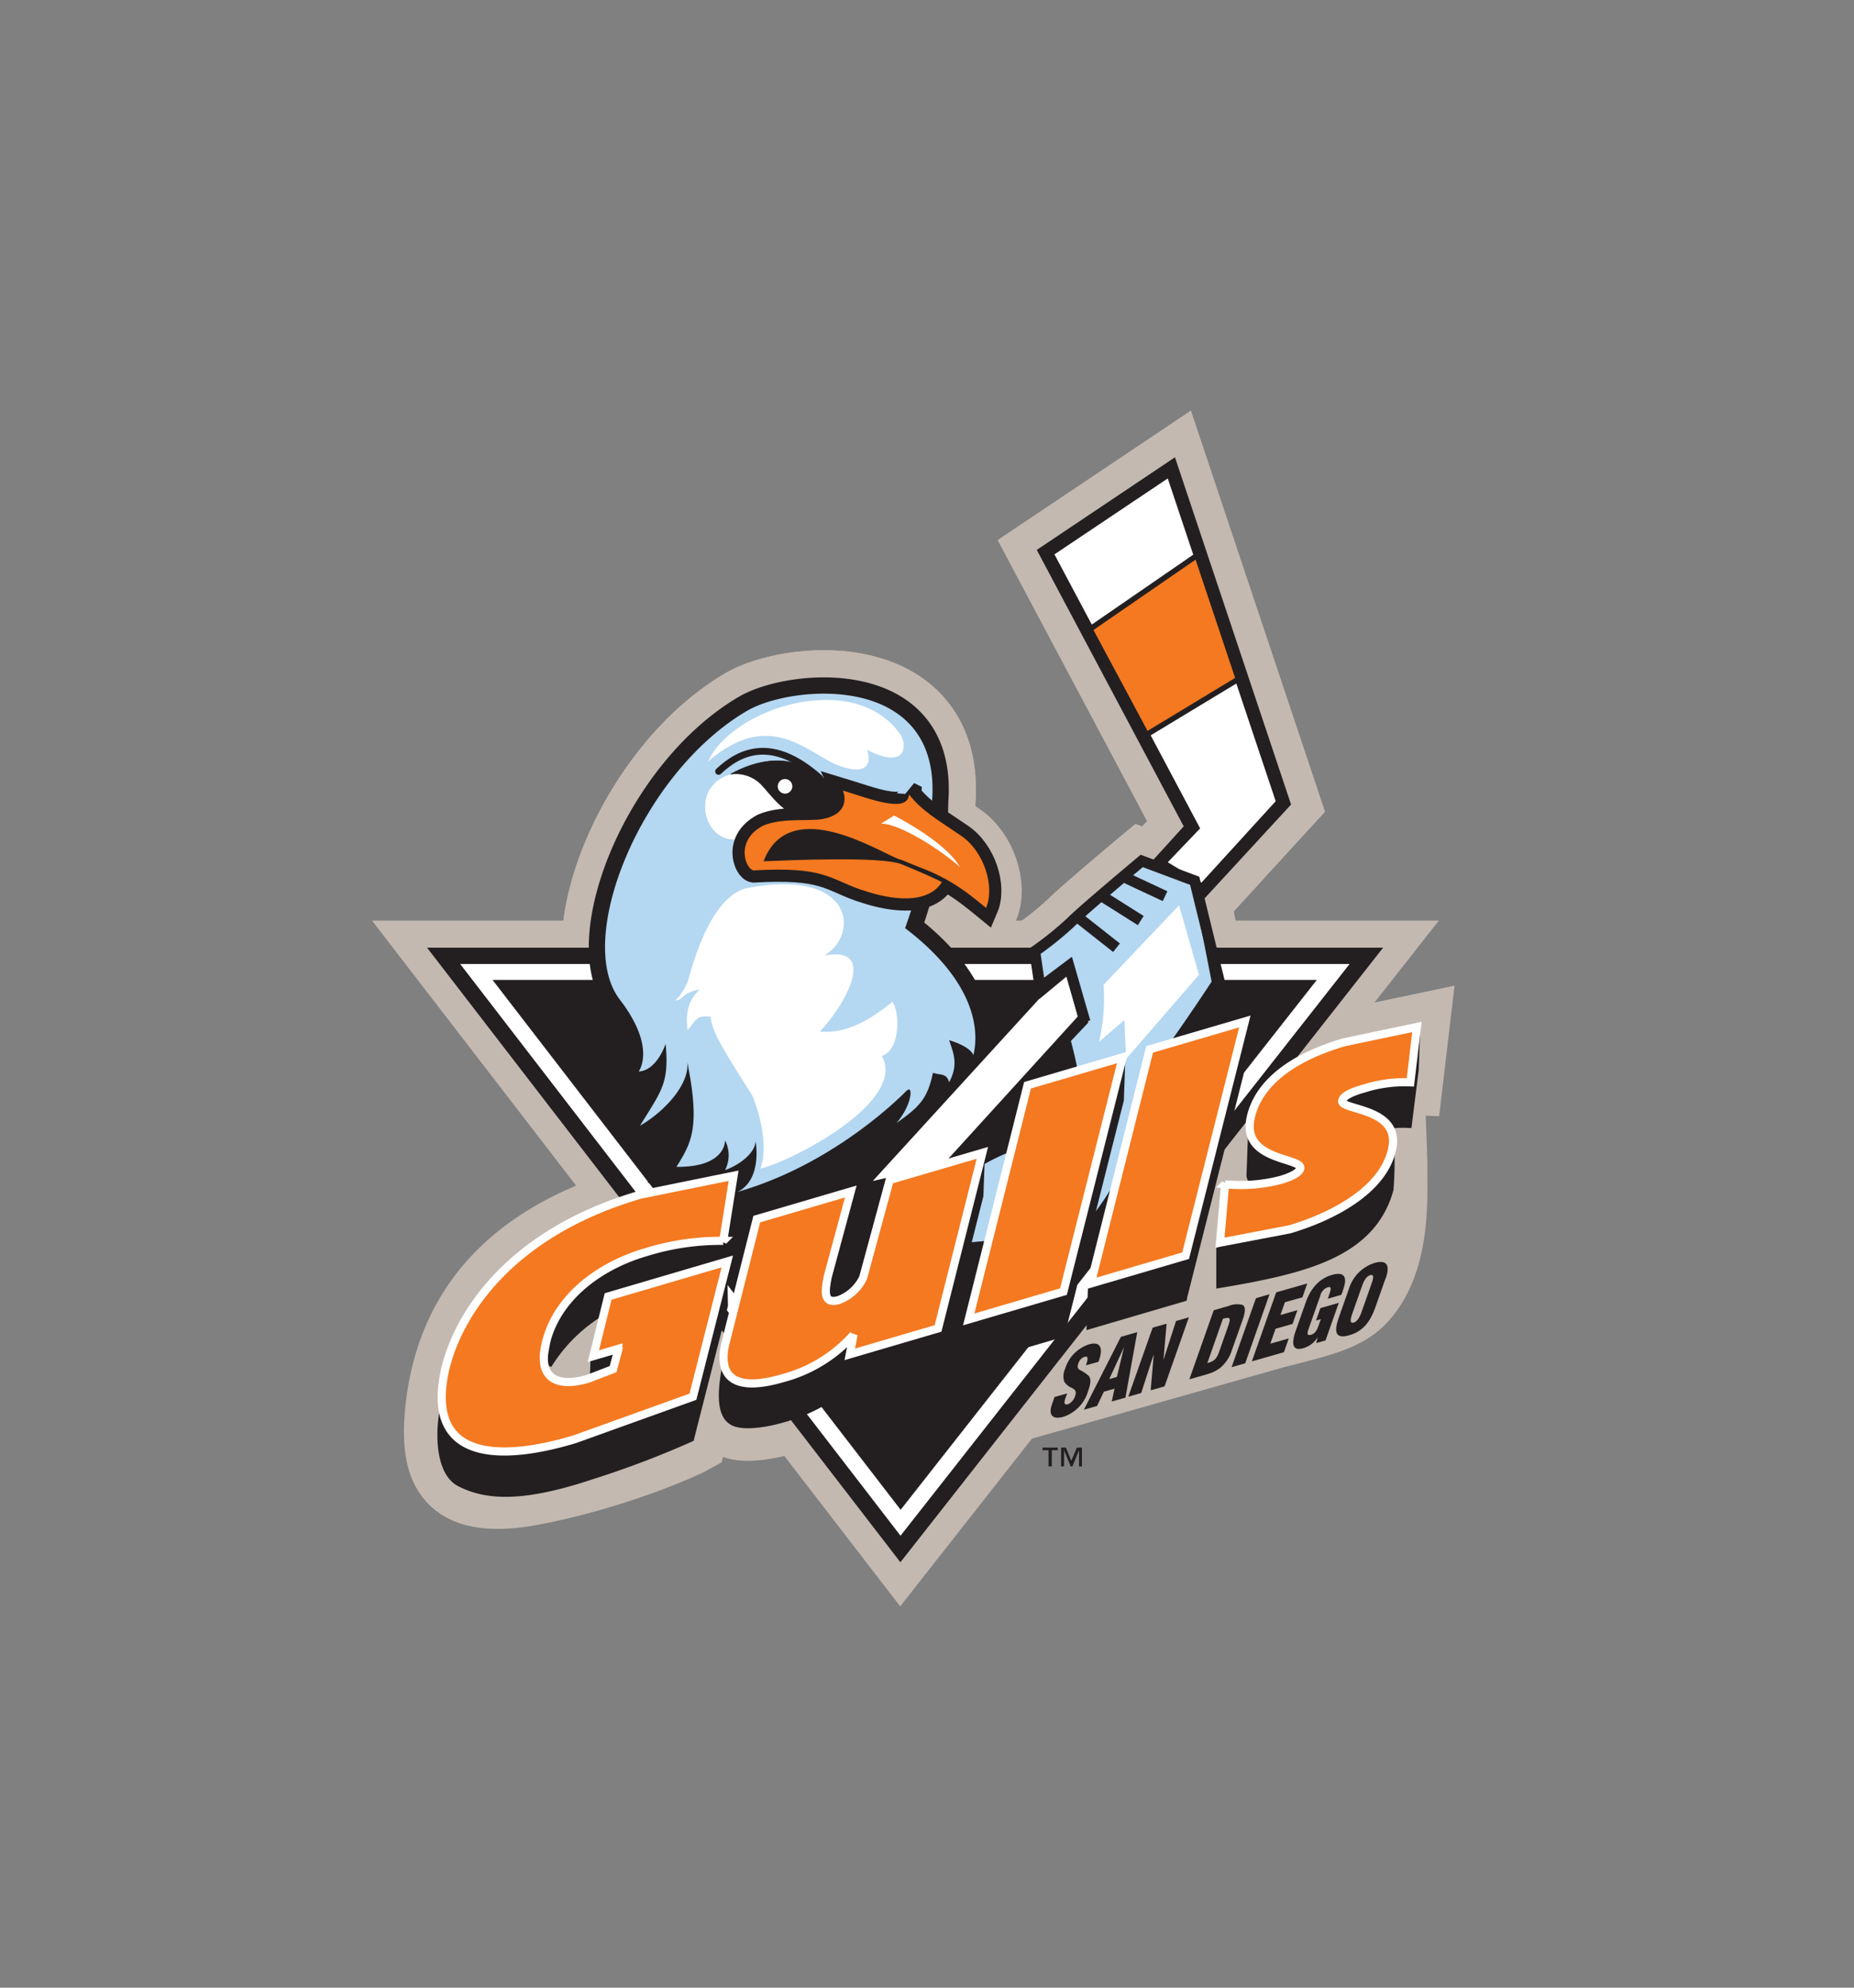 <svg id="Layer_1" data-name="Layer 1" xmlns="http://www.w3.org/2000/svg" viewBox="0 0 280 300"><rect x="0" y="0" width="280" height="300" fill="#808080" stroke="none"/><defs><style>.cls-1,.cls-2,.cls-4{fill:#c3b9b1;}.cls-1,.cls-2,.cls-3,.cls-4{stroke:#c3b9b1;}.cls-1,.cls-10,.cls-13,.cls-14,.cls-15,.cls-16,.cls-17,.cls-18,.cls-19,.cls-2,.cls-21,.cls-22,.cls-23,.cls-24,.cls-25,.cls-3,.cls-4,.cls-5,.cls-6,.cls-7,.cls-8{stroke-miterlimit:2.61;}.cls-1{stroke-width:18.01px;}.cls-1,.cls-11,.cls-12,.cls-14,.cls-15,.cls-17,.cls-18,.cls-19,.cls-2,.cls-20,.cls-22,.cls-23,.cls-24,.cls-4,.cls-5,.cls-6,.cls-7,.cls-9{fill-rule:evenodd;}.cls-2,.cls-3{stroke-width:13.1px;}.cls-10,.cls-13,.cls-16,.cls-21,.cls-25,.cls-3,.cls-8{fill:none;}.cls-4,.cls-5{stroke-width:9.83px;}.cls-15,.cls-18,.cls-20,.cls-23,.cls-5,.cls-7{fill:#231f20;}.cls-10,.cls-13,.cls-14,.cls-15,.cls-16,.cls-18,.cls-19,.cls-21,.cls-23,.cls-25,.cls-5,.cls-7,.cls-8{stroke:#231f20;}.cls-11,.cls-17,.cls-22,.cls-6{fill:#fff;}.cls-17,.cls-24,.cls-6{stroke:#fff;}.cls-6,.cls-8{stroke-width:4.91px;}.cls-17,.cls-18,.cls-22,.cls-7{stroke-width:0.1px;}.cls-14,.cls-9{fill:#b4d7f2;}.cls-10{stroke-width:4.09px;}.cls-12,.cls-19,.cls-24{fill:#f47920;}.cls-13,.cls-14,.cls-23{stroke-width:0.82px;}.cls-15,.cls-25{stroke-width:1.64px;}.cls-16,.cls-18{stroke-linecap:round;}.cls-16{stroke-width:1.02px;}.cls-19{stroke-width:3.68px;}.cls-21{stroke-width:0.61px;}.cls-22{stroke:#f47920;}.cls-24{stroke-width:1.23px;}</style></defs><title>GULLS Logo</title><polygon class="cls-1" points="74.49 147.95 198.77 147.95 136.02 227.79 74.49 147.95 74.49 147.95 74.49 147.95"/><path class="cls-2" d="M137,164.53s-10.39,11-25.6,15.36c3.8-1.91,2.71-7.64,2.71-7.64-.07,1.77-2.37,3.54-4.61,4.36a4.93,4.93,0,0,0,0-4.5s.2,4.09-7.34,4c2.18-3.51,3.67-5.8,1.63-15.83.41,3.27-3.33,7.43-7.13,9.62,3.26-5.33,4.41-6.35,3.87-12.35-1.63,4.36-4.07,4.16-4.07,4.16s2.75-3.56-2.86-10.85c-6.92-9,3.11-34.09,19.16-43.54,6.72-4,29.54-6,28,13.65,0,8.19-4.07,19.11-4.07,19.11,10.12,7.71,11.34,14.87,10.32,19.17-.61-1.43-3.67-2.25-3.67-2.25.68,2,1.43,3.69,0,6.35-.4-1.44-1.22-1-2.44-1.44-.82,3.89-2,5.12-5.5,7.58,2.44-2.87,2.44-5.73,1.63-4.92Z"/><path class="cls-2" d="M137,164.53s-10.39,11-25.6,15.36c3.8-1.91,2.71-7.64,2.71-7.64-.07,1.77-2.37,3.54-4.61,4.36a4.93,4.93,0,0,0,0-4.5s.2,4.09-7.34,4c2.18-3.51,3.67-5.8,1.63-15.83.41,3.27-3.33,7.43-7.13,9.62,3.26-5.33,4.41-6.35,3.87-12.35-1.63,4.36-4.07,4.16-4.07,4.16s2.75-3.56-2.86-10.85c-6.92-9,3.11-34.09,19.16-43.54,6.72-4,29.54-6,28,13.65,0,8.19-4.07,19.11-4.07,19.11,10.12,7.71,11.34,14.87,10.32,19.17-.61-1.43-3.67-2.25-3.67-2.25.68,2,1.43,3.69,0,6.35-.4-1.44-1.22-1-2.44-1.44-.82,3.89-2,5.12-5.5,7.58,2.44-2.87,2.44-5.73,1.63-4.92Z"/><polyline class="cls-3" points="134.39 176.61 181.25 125.03 159.25 83.67 176.36 72.21 192.66 120.93 141.32 176.61"/><polygon class="cls-2" points="181.45 133.21 192.66 120.93 176.36 72.21 159.25 83.67 181.25 125.03 176.36 130.14 181.45 133.21 181.45 133.21"/><path class="cls-4" d="M162.91,186.44s9.37-8.6,12.23-26.2c4.48-6.15,8.28-12,8.28-12l-3-15.29-8-3s-8.83,7.37-10.73,9.28a50.11,50.11,0,0,1-5.43,4.37l1,6.41,4.58-3.79,2.07,8L161.28,157a65.56,65.56,0,0,1,2,11c-4.55,5.54-20.78,4.1-24.45,20.48,5.71-.28,24-2.05,24-2.05Z"/><path class="cls-4" d="M137.24,119.84c1.9,2.46,4,3.65,7.88,6.28,3.53,2.38,5.16,7.71,3.8,10.91-3-2.45-6.52-5.45-13.31-7.09-3-1.09-15.89-9.42-19.83-.27,3.53-.14,17.39-.76,20.44.47s5.1,1.84,6.32,2.46c-1.22,2.66-4.89,4.3-12.63,1.64-4.69-1.64-5.5-3.48-16.1-2.87-1.22-.2-2.85-4.5,1.43-6.75,2.85-1.23,7-.63,9-1,4.59-.92,3.06-4.3,3.06-4.3,4.07,1.23,9.78,3.55,10,.55Z"/><path class="cls-4" d="M183.69,188.35v6.14c13-2.18,23.91-4.5,26.76-14.87a56.75,56.75,0,0,0,.13-6.42c-3.66,3.28-26.89,15.15-26.89,15.15Z"/><path class="cls-4" d="M109.26,205.14c-.81,4.09-1.63,9.28,1.91,10.23s12.35-1.64,15.89-5.18,3.12-10.92,3.12-10.92l-20.92,5.87Z"/><polygon class="cls-4" points="179.06 189.52 178.83 196 164.51 200.2 164.74 193.72 179.06 189.52 179.06 189.52 179.06 189.52"/><path class="cls-4" d="M213,163.36a20.15,20.15,0,0,0-6.75.85c-.76.23-3.35.89-3.55,1.93-.29,1.46,7.94,3.37,7.94,9.6,0,4.73.64,14.49-4.56,20.31-2.59,3-6.83,3.84-13.75,5.64l-33.15,9.39.76-25c2.61.12,30.4-7.14,33.43-8,.7-.2,2.86-.88,3-1.77.31-1.61-8.74-1.12-7.53-7.41.75-3.9,4.14-8.67,14.15-11.61l11-2.31L213,163.36Z"/><path class="cls-4" d="M108.52,178.05c-14.88,2.86-40.95,8.39-42.58,36.84-.21,6.14.93,12.9,14.26,10.44,12.22-2.25,23-7,24.55-7.88l5.19-20.37-.2-7.16-1.22-11.87Z"/><polygon class="cls-5" points="74.49 147.95 198.77 147.95 136.02 227.79 74.49 147.95 74.49 147.95 74.49 147.95"/><polygon class="cls-6" points="74.49 147.95 198.77 147.95 136.02 227.79 74.49 147.95 74.49 147.95 74.49 147.95"/><polygon class="cls-7" points="74.49 147.95 198.77 147.95 136.02 227.79 74.49 147.95 74.49 147.95 74.49 147.95"/><path class="cls-8" d="M137,164.53s-10.39,11-25.6,15.36c3.8-1.91,2.71-7.64,2.71-7.64-.07,1.77-2.37,3.54-4.61,4.36a4.93,4.93,0,0,0,0-4.5s.2,4.09-7.34,4c2.18-3.51,3.67-5.8,1.63-15.83.41,3.27-3.33,7.43-7.13,9.62,3.26-5.33,4.41-6.35,3.87-12.35-1.63,4.36-4.07,4.16-4.07,4.16s2.75-3.56-2.86-10.85c-6.92-9,3.11-34.09,19.16-43.54,6.72-4,29.54-6,28,13.65,0,8.19-4.07,19.11-4.07,19.11,10.12,7.71,11.34,14.87,10.32,19.17-.61-1.43-3.67-2.25-3.67-2.25.68,2,1.43,3.69,0,6.35-.4-1.44-1.22-1-2.44-1.44-.82,3.89-2,5.12-5.5,7.58,2.44-2.87,2.44-5.73,1.63-4.92Z"/><path class="cls-9" d="M137,164.53s-10.39,11-25.6,15.36c3.8-1.91,2.71-7.64,2.71-7.64-.07,1.77-2.37,3.54-4.61,4.36a4.93,4.93,0,0,0,0-4.5s.2,4.09-7.34,4c2.18-3.51,3.67-5.8,1.63-15.83.41,3.27-3.33,7.43-7.13,9.62,3.26-5.33,4.41-6.35,3.87-12.35-1.63,4.36-4.07,4.16-4.07,4.16s2.75-3.56-2.86-10.85c-6.92-9,3.11-34.09,19.16-43.54,6.72-4,29.54-6,28,13.65,0,8.19-4.07,19.11-4.07,19.11,10.12,7.71,11.34,14.87,10.32,19.17-.61-1.43-3.67-2.25-3.67-2.25.68,2,1.43,3.69,0,6.35-.4-1.44-1.22-1-2.44-1.44-.82,3.89-2,5.12-5.5,7.58,2.44-2.87,2.44-5.73,1.63-4.92Z"/><polyline class="cls-10" points="134.39 176.61 181.25 125.03 159.25 83.67 176.36 72.21 192.66 120.93 141.32 176.61"/><polygon class="cls-11" points="181.45 133.21 192.66 120.93 176.36 72.21 159.25 83.67 181.25 125.03 176.36 130.14 181.45 133.21 181.45 133.21"/><polygon class="cls-12" points="164.95 94.73 180.43 84.08 186.7 102.81 173.51 110.69 164.95 94.73 164.95 94.73 164.95 94.73"/><path class="cls-13" d="M164.54,95,181,83.67m-8.55,27.64,15.07-9.11"/><polygon class="cls-11" points="162.78 153.41 142.4 175.79 131.81 178.25 160.88 146.45 162.78 153.41 162.78 153.41"/><path class="cls-14" d="M162.91,186.44s9.37-8.6,12.23-26.2c4.48-6.15,8.28-12,8.28-12l-3-15.29-8-3s-8.83,7.37-10.73,9.28a50.11,50.11,0,0,1-5.43,4.37l1,6.41,4.58-3.79,2.07,8L161.28,157a65.56,65.56,0,0,1,2,11c-4.55,5.54-20.78,4.1-24.45,20.48,5.71-.28,24-2.05,24-2.05Z"/><polygon class="cls-15" points="162.91 138.54 168.62 143.04 162.91 138.54 162.91 138.54"/><polygon class="cls-15" points="166.44 135.26 172.28 138.94 166.44 135.26 166.44 135.26"/><polygon class="cls-15" points="170.11 132.53 175.95 135.26 170.11 132.53 170.11 132.53"/><path class="cls-11" d="M166,157.23l3.8-3.27.27,5.87,11-12.7-3-10.5-11.4,12a28.94,28.94,0,0,1-.68,8.59Z"/><path class="cls-16" d="M108.52,116.43c3.26-3.07,8.15-5.33,15.28,1"/><path class="cls-17" d="M112.29,116.73c-2.3-.2-5.17,1.24-5.66,4-.76,4.3,3.52,8.59,8.61,3.89,3.27-3,8.1-1.85,8.1-1.85l-11-6Z"/><path class="cls-18" d="M122.37,123.8c-3.57-.52-5.58-3.41-7.13-5.12a5.37,5.37,0,0,0-4.89-1.84c3.06-1.64,10.8-5.12,17.32,4.3-.16-.63-3.31,2.94-5.3,2.66Z"/><path class="cls-11" d="M117.46,118.68a1.1,1.1,0,1,1,1.1,1.1,1.1,1.1,0,0,1-1.1-1.1Z"/><path class="cls-19" d="M137.24,119.84c1.9,2.46,4,3.65,7.88,6.28,3.53,2.38,5.16,7.71,3.8,10.91-3-2.45-6.52-5.45-13.31-7.09-3-1.09-15.89-9.42-19.83-.27,3.53-.14,17.39-.76,20.44.47s5.1,1.84,6.32,2.46c-1.22,2.66-4.89,4.3-12.63,1.64-4.69-1.64-5.5-3.48-16.1-2.87-1.22-.2-2.85-4.5,1.43-6.75,2.85-1.23,7-.63,9-1,4.59-.92,3.06-4.3,3.06-4.3,4.07,1.23,9.78,3.55,10,.55Z"/><path class="cls-20" d="M135.61,129.94c-3-1.09-15.89-9.42-19.83-.27,3.53-.14,17.39-.76,20.44.47l-.61-.2Z"/><path class="cls-21" d="M119.63,125.85l-1,3.71m4.5-4.11-1.07,4m4.48-3.36-.88,3.31m4.1-2.17-.58,2.18m3-1.08-.31,1.18"/><path class="cls-12" d="M137.24,119.84c1.9,2.46,4,3.65,7.88,6.28,3.53,2.38,5.16,7.71,3.8,10.91-3-2.45-6.52-5.45-13.31-7.09-3-1.09-15.89-9.42-19.83-.27,3.53-.14,17.39-.76,20.44.47s5.1,1.84,6.32,2.46c-1.22,2.66-4.89,4.3-12.63,1.64-4.69-1.64-5.5-3.48-16.1-2.87-1.22-.2-2.85-4.5,1.43-6.75,2.85-1.23,7-.63,9-1,4.59-.92,3.06-4.3,3.06-4.3,4.07,1.23,9.78,3.55,10,.55Z"/><path class="cls-21" d="M135.61,129.94c-3-1.09-15.89-9.42-19.83-.27,3.53-.14,17.39-.76,20.44.47s5.15,2.2,6.37,2.82"/><path class="cls-11" d="M106.89,115c3.66-8.18,22.2-14.12,29.13-4.09,1,1.64.82,5.32-5.09,2.25.61,1.44.61,4.1-4.08,2.46s-10.39-9-20-.62Z"/><path class="cls-11" d="M113,134c-2.87.54-6.32,3.89-9,13.72a8,8,0,0,1-2,3.27c1.22,0,1-1.22,3.66-1.63-1.22,1.22-2.24,2.66-1.83,6.14,1.43-1.64,1.22-2.25,3.46-2.05.41,2.05.41,2.66,6.32,11.87,1.63,4.1,2.24,8.4,1.22,11.06,5.1-1.23,22.21-10.24,18.34-17,2.65-.82,2.85-6.14,1.63-8.19-3.06,2.45-6.73,4.91-11,4.5,3.46-3.48,9.16-13.1.61-11.46C129.7,141.4,129.3,131,113,134Z"/><path class="cls-22" d="M135.07,123l-2.17,1.36c2.85-.13,9.23,4,12.22,6.69-1.71-3.44-8.25-7.08-10.05-8Z"/><path class="cls-20" d="M183.69,188.35v6.14c13-2.18,23.91-4.5,26.76-14.87a56.75,56.75,0,0,0,.13-6.42c-3.66,3.28-26.89,15.15-26.89,15.15Z"/><path class="cls-20" d="M109.26,205.14c-.81,4.09-1.63,9.28,1.91,10.23s12.35-1.64,15.89-5.18,3.12-10.92,3.12-10.92l-20.92,5.87Z"/><path class="cls-20" d="M66.75,211.52c-.81,2.15-1.73,10.64,2.45,12.79s9.83,2.44,20.17-1a143,143,0,0,0,15.38-5.84l5.19-20.37-.1-4.91-5.5,19s-24,9.42-31.58,7.57c-2.75-1-6-7.26-6-7.26Z"/><polygon class="cls-23" points="214.08 155 213.85 161.48 212.8 169.83 213.03 163.36 214.08 155 214.08 155 214.08 155"/><path class="cls-23" d="M213,163.36l-.22,6.47a20.23,20.23,0,0,0-6.76.86c-.68.2-2.89.77-3.44,1.65l.23-6.48c.55-.88,2.75-1.44,3.44-1.65a20.15,20.15,0,0,1,6.75-.85Z"/><path class="cls-23" d="M196.33,176l-.23,6.47c-.71-.92-5.09-1.17-6.84-3.62l.23-6.48c1.75,2.46,6.13,2.71,6.84,3.63Z"/><path class="cls-23" d="M189.49,172.36l-.23,6.48a4,4,0,0,1-.6-1.35l.23-6.48a3.86,3.86,0,0,0,.6,1.35Z"/><polygon class="cls-23" points="188 154.17 187.77 160.64 178.83 196 179.06 189.52 188 154.17 188 154.17 188 154.17"/><polygon class="cls-23" points="179.06 189.52 178.83 196 164.51 200.2 164.74 193.72 179.06 189.52 179.06 189.52 179.06 189.52"/><polygon class="cls-23" points="169.55 159.58 169.32 166.05 160.39 201.41 160.61 194.94 169.55 159.58 169.55 159.58 169.55 159.58"/><polygon class="cls-23" points="160.61 194.94 160.39 201.41 146.07 205.61 146.3 199.14 160.61 194.94 160.61 194.94 160.61 194.94"/><polygon class="cls-23" points="148.34 174 148.11 180.47 141.42 206.97 141.65 200.5 148.34 174 148.34 174 148.34 174"/><polygon class="cls-23" points="93.4 203.57 93.17 210.04 89.38 211.15 89.61 204.68 93.4 203.57 93.4 203.57 93.4 203.57"/><path class="cls-23" d="M109.27,187.28l-.23,6.48a37.43,37.43,0,0,0-11.75,1.68,24.24,24.24,0,0,0-14.38,10.65l1.37-7.82C87,193.82,92,190.59,97.52,189a38,38,0,0,1,11.75-1.68Z"/><polygon class="cls-24" points="188 154.17 179.06 189.52 164.74 193.72 173.62 158.38 188 154.17 188 154.17 188 154.17"/><polygon class="cls-24" points="169.55 159.58 160.61 194.94 146.3 199.14 155.18 163.8 169.55 159.58 169.55 159.58 169.55 159.58"/><path class="cls-24" d="M93.4,203.57l-3.79,1.11,2.23-9,18-5.29-5.19,20.42-17.93,6.44c-4,1.16-22.82,6.69-19.65-9.8,1.42-7.38,8.42-20.92,29.6-27.13l14.12-2.87-1.56,9.83A38,38,0,0,0,97.52,189c-7.51,2.2-13.87,7.31-15.23,14.38-.85,4.42,1.62,6.15,6.51,4.72l3.79-1.46.81-3Z"/><path class="cls-24" d="M213,163.36a20.15,20.15,0,0,0-6.75.85c-.76.23-3.35.89-3.55,1.93-.29,1.46,8.75,1,7.58,7.1-1.27,6.6-9.61,10.57-15.54,12.31l-10.49,2,.76-8.81a24.17,24.17,0,0,0,8.36-.64c.7-.2,2.86-.88,3-1.77.31-1.61-8.74-1.12-7.53-7.41.75-3.9,4.14-8.67,14.15-11.61l11-2.31L213,163.36Z"/><path class="cls-24" d="M128.89,201.45A21.61,21.61,0,0,1,118.24,208c-7.62,2.23-9.63-.46-8.79-4.83L114.29,184l14.2-4.17L125,192.73c-.38,2-.76,4.2,1.69,3.48a6.64,6.64,0,0,0,3.67-3.38l4-14.73,14-4.1-6.69,26.5-13.33,3.91.57-3Z"/><path class="cls-25" d="M184.51,149.59l-4.08-16.65-8-3s-8.83,7.37-10.73,9.28a50.11,50.11,0,0,1-5.43,4.37l.81,5.45,4.35-3.27,2.44,8.46"/><path class="cls-20" d="M159.26,210.85l-.39,1.11c-.49,1.38-.14,2.4,1.74,1.87a5.75,5.75,0,0,0,3.72-3.87c.45-1.26.42-1.87.12-2.27a5.23,5.23,0,0,0-1.38-.92c-.29-.22-.45-.46-.17-1.1a1.43,1.43,0,0,1,.95-.9c.66-.14.34.7.15,1.3l1.89-.53c.78-2,.37-3.15-1.41-2.64a5.57,5.57,0,0,0-3.62,3.7,2.62,2.62,0,0,0-.14,1.91,2.18,2.18,0,0,0,1.07.92c.4.24.89.4.58,1.27a2,2,0,0,1-1.06,1.24c-.65.19-.62-.3-.41-.89l.26-.74-1.9.54Z"/><path class="cls-20" d="M165.71,212.14l1-2.09,1.61-.46-.42,1.94,2.07-.59,1.78-9.88-2.47.71-5.59,11,2.06-.59Zm3-4.33-1.19.34,2.24-4.84h0l-1.08,4.51Z"/><polygon class="cls-20" points="173.78 209.84 175.88 209.24 179.55 198.82 177.61 199.38 175.75 205.14 175.72 205.15 176.19 199.78 174.08 200.38 170.4 210.8 172.35 210.25 174.21 204.49 174.24 204.46 173.78 209.84 173.78 209.84 173.78 209.84"/><path class="cls-20" d="M182.35,207.39a5.25,5.25,0,0,0,2-1,5.54,5.54,0,0,0,1.66-2.51l1.64-4.62c.35-1,.58-2,0-2.31a3.37,3.37,0,0,0-2.13.17l-2.22.64-3.68,10.42,2.76-.79Zm2.3-8.34c1-.26,1.31-.29.89.93l-1.2,3.41c-.46,1.38-.7,2.05-2,2.33l2.35-6.67Z"/><polygon class="cls-20" points="188.06 205.76 191.73 195.34 189.68 195.93 186 206.35 188.06 205.76 188.06 205.76 188.06 205.76"/><polygon class="cls-20" points="193.9 204.09 194.63 202.01 191.85 202.8 192.64 200.55 195.21 199.82 195.94 197.74 193.38 198.47 194.05 196.55 196.7 195.8 197.43 193.71 192.74 195.05 189.06 205.47 193.9 204.09 193.9 204.09 193.9 204.09"/><path class="cls-20" d="M200.19,202.31l2-5.67-2.78.79-.66,1.88.73-.21-.29.82c-.23.66-.49,1.34-1.19,1.54-.54.15-.63-.13-.43-.72l1.82-5.15a1.75,1.75,0,0,1,1.17-1.31c.54-.14.48.27.17,1.16l-.2.57,2.05-.58.27-.78c.75-2.13,0-2.72-1.72-2.22s-3.12,1.84-3.92,4.11l-1.51,4.27c-.66,1.89-.61,3.17,1.13,2.67a3.75,3.75,0,0,0,2.18-1.67h0l-.23.9,1.39-.39Z"/><path class="cls-20" d="M205.66,197.93c-.21.6-.57,1.5-1.23,1.69s-.44-.67-.23-1.27l1.51-4.28c.23-.64.58-1.43,1.23-1.61s.45.55.23,1.19l-1.51,4.28Zm3.62-5c.7-2,.13-2.83-1.67-2.32a5.91,5.91,0,0,0-3.89,3.91l-1.49,4.24c-.83,2.34-.54,3.36,1.53,2.77s3.19-2,4-4.36l1.5-4.24Z"/><path class="cls-20" d="M163.35,218.48h-.71l-.85,2-.81-2h-.73v2.85h.45v-2.45l1,2.45h.26l1-2.45v2.45h.44v-2.85Zm-3.6,0h-2.3v.4h.9v2.45h.5v-2.45h.9v-.4Z"/></svg>